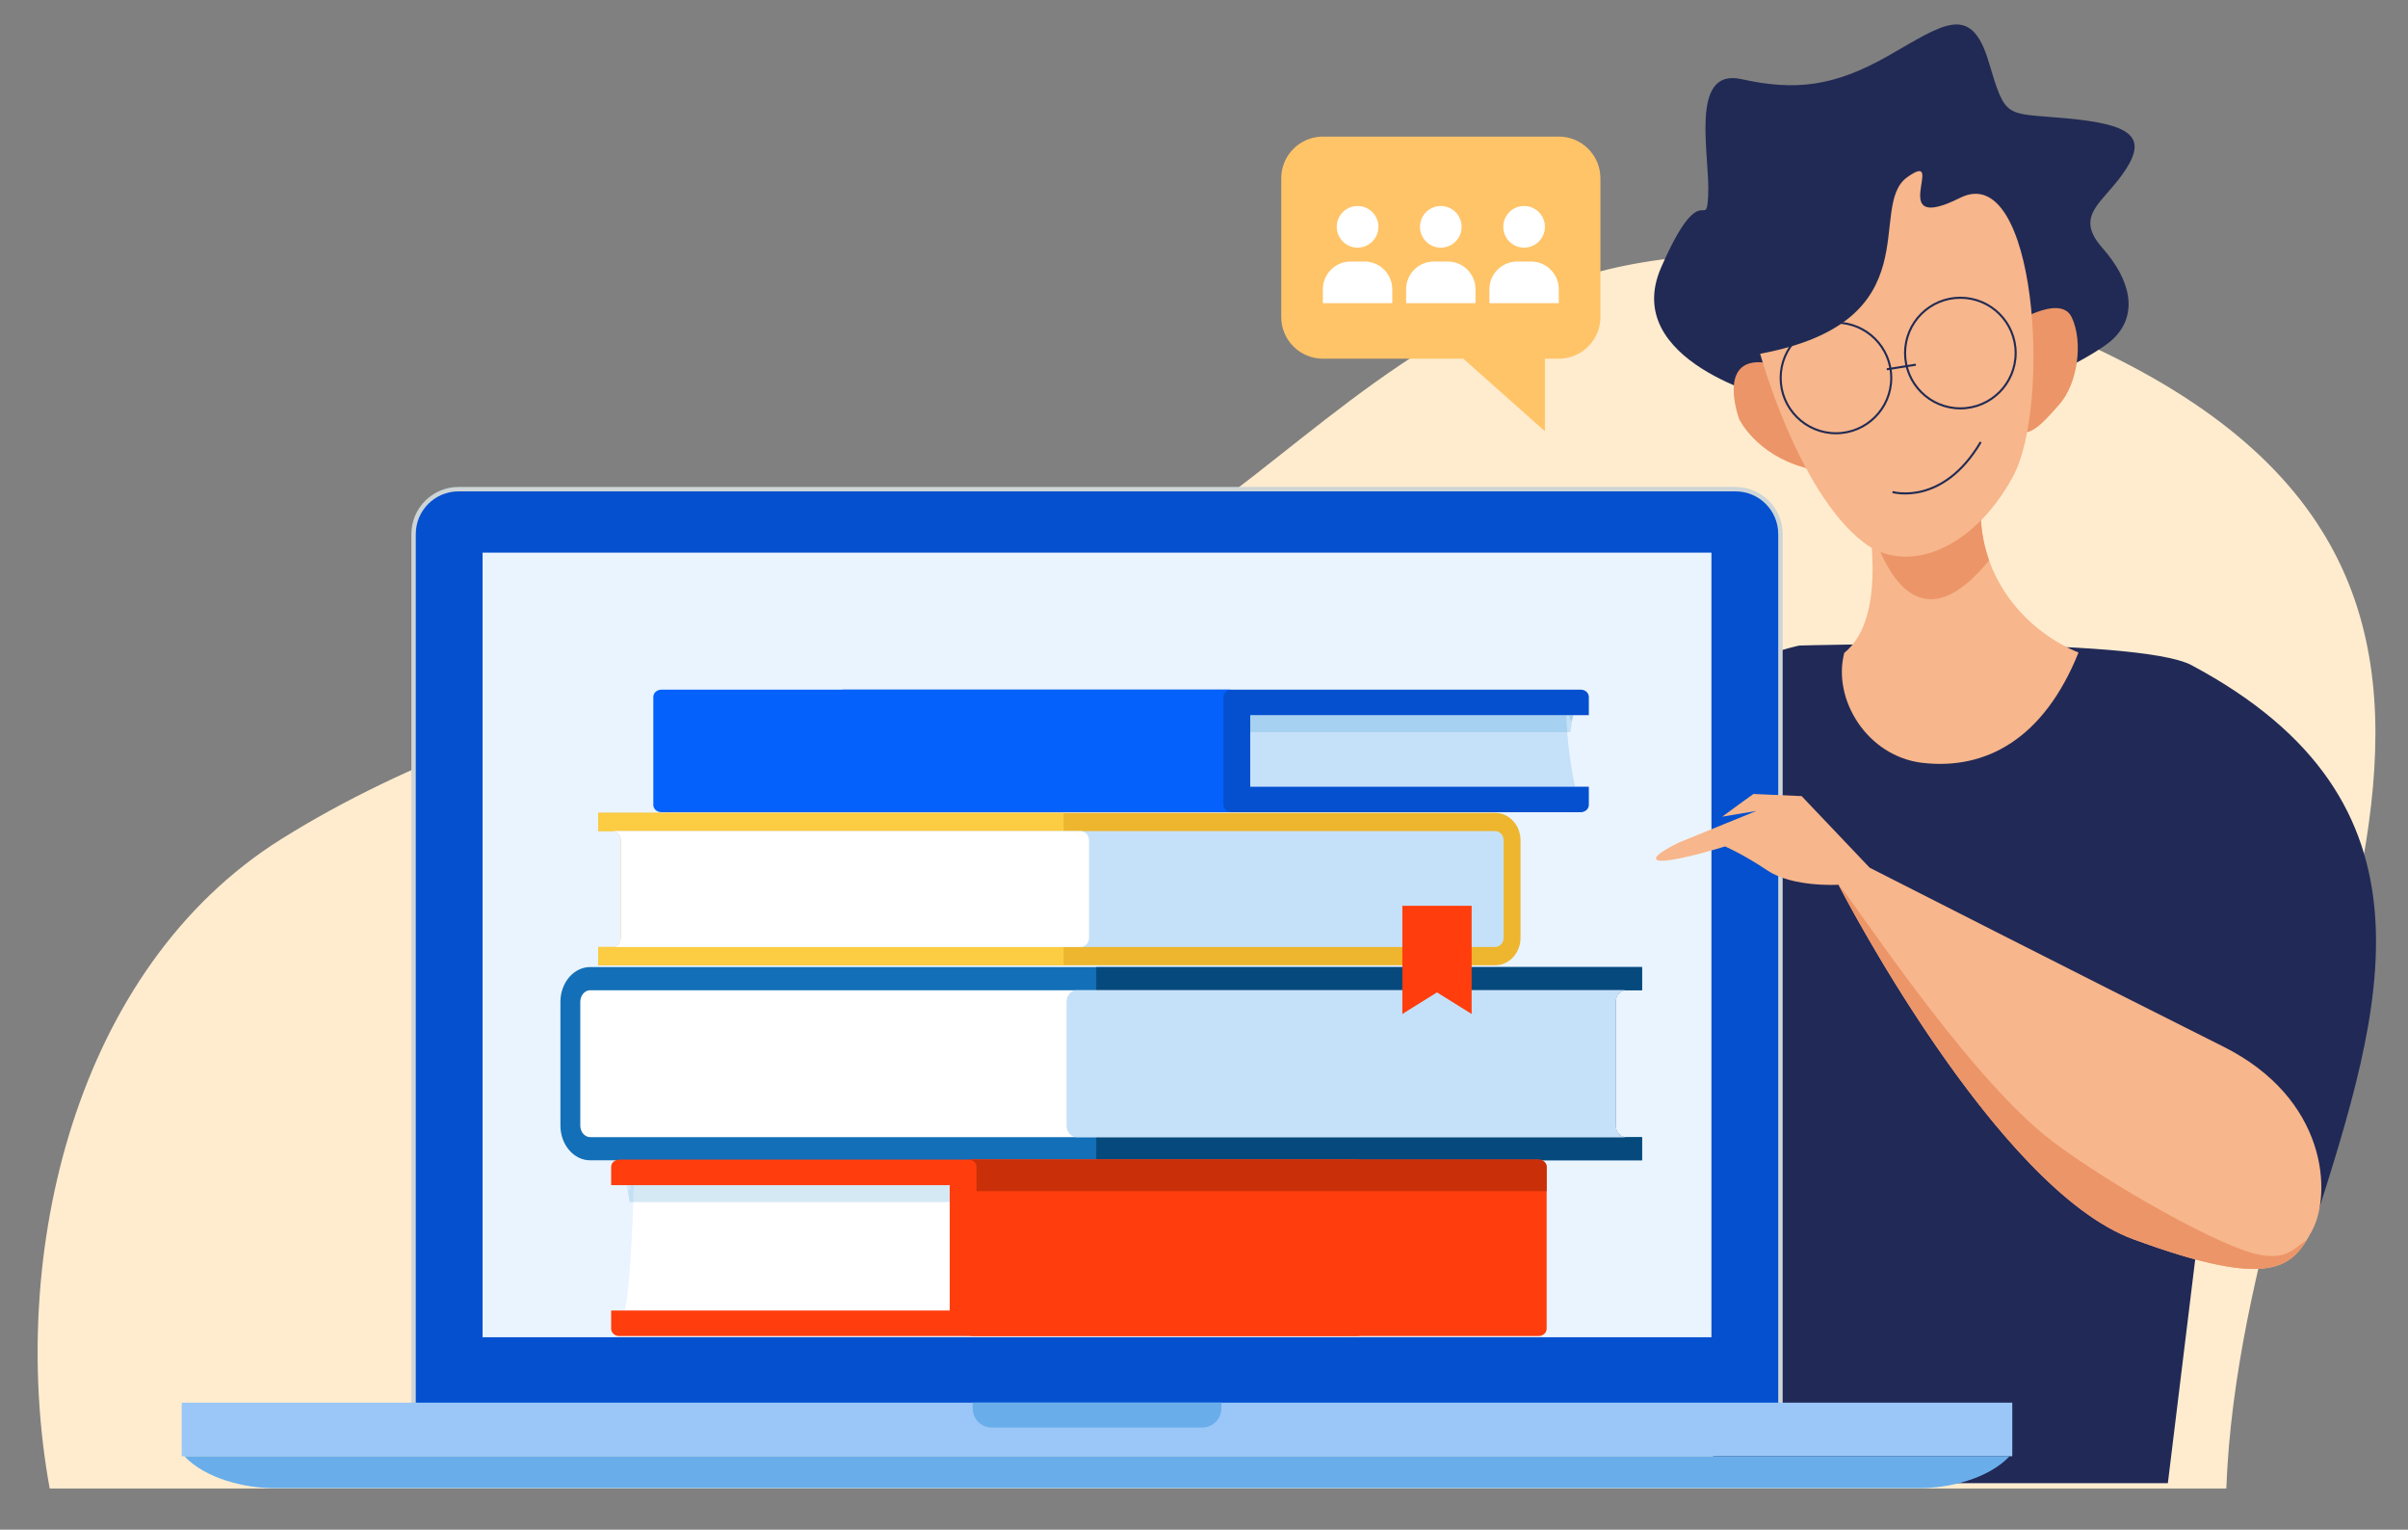 <?xml version="1.0" encoding="UTF-8"?> <!-- Generator: Adobe Illustrator 16.0.0, SVG Export Plug-In . SVG Version: 6.00 Build 0) --> <svg xmlns="http://www.w3.org/2000/svg" xmlns:xlink="http://www.w3.org/1999/xlink" version="1.1" x="0px" y="0px" width="5000px" height="3175.331px" viewBox="0 0 5000 3175.331" xml:space="preserve"><rect x="0" y="0" width="5000" height="3175.331" fill="#808080" stroke="none"/> <g id="Layer_1"> </g> <g id="Layer_2"> <path fill="#FFECCE" d="M4349.061,721.937c-1247.17-583.536-1589.978,329.086-2125.052,489.546 c-400.063,120-1105.246,195.248-1640.428,530.639c-426.474,267.258-568.881,859.89-480.407,1347.726H4622.74 C4657.855,2151.689,5452.648,1238.294,4349.061,721.937z"></path> <g> <path fill="#212957" d="M3384.385,2241.477c67.436,195.239,113.514,604.732,189.563,837.296h927.416l60.998-498.804 c0,0,224.969,17.63,243.71-41.246c142.174-446.794,277.563-873.602-255.565-1157.936 c-113.588-60.594-814.087-40.782-814.087-40.782s-460.343,81.783-1019.956,856.372 C2697.827,2222.192,3306.506,2015.934,3384.385,2241.477z"></path> <g> <path fill="#F7B68B" d="M3991.996,1583.567c132.017,15.237,251.889-50.031,323.871-229.06 c-100.719-40.665-198.852-142.528-203.014-284.323c-6.129-207.635-238.188-18.318-238.188-18.318s51.316,227.056-45.142,303.214 C3804.131,1451.56,3877.186,1570.316,3991.996,1583.567z"></path> <path fill="#212A54" d="M3681.264,827.933c0,0-317.557-77.347-232.054-272.782c85.489-195.423,93.624-69.205,97.712-150.642 c4.065-81.424-40.729-264.638,69.197-240.215c109.928,24.428,191.365,16.296,305.375-48.854 c113.999-65.137,170.982-109.922,207.623,12.211c36.642,122.142,32.593,105.864,162.85,118.076 c130.299,12.221,166.933,36.651,122.145,105.854c-44.776,69.228-109.913,93.646-48.864,162.862 c61.083,69.203,73.306,138.417,24.453,187.28c-48.871,48.861-266.683,140.461-266.683,140.461L3681.264,827.933z"></path> <path fill="#EC9568" d="M4173.907,675.931c0,0,103.071-68.351,127.62-17.671c24.562,50.667,12.794,138.807-25.965,181.873 c-38.75,43.077-84.811,102.946-114.682,3.319C4130.999,743.827,4173.907,675.931,4173.907,675.931z"></path> <path fill="#EC9568" d="M3611.215,870.089c0,0-48.007-129.681,53.123-117.36c55.893,6.802,124.22,63.223,139.988,118.974 c15.763,55.738,41.82,126.652-58.368,98.772C3645.758,942.603,3611.215,870.089,3611.215,870.089z"></path> <path fill="#EC9568" d="M4130.145,1163.053c-10.123-28.594-16.319-59.622-17.291-92.868 c-6.129-207.635-238.188-18.318-238.188-18.318S3941.223,1395.7,4130.145,1163.053z"></path> <path fill="#F7B68B" d="M3654.801,734.299c0,0,77.932,285.196,213.755,390.847c91.61,71.25,230.042,14.256,311.451-136.385 c79.765-147.526,48.884-657.52-109.918-578.141c-158.781,79.383-24.43-103.811-109.923-42.749 C3874.666,428.939,4015.128,667.118,3654.801,734.299z"></path> <path fill="none" stroke="#212A54" stroke-width="4.274" stroke-miterlimit="10" d="M3927.011,784.556 c0,63.406-51.403,114.81-114.802,114.81c-63.417,0-114.82-51.403-114.82-114.81c0-63.409,51.403-114.811,114.82-114.811 C3875.607,669.745,3927.011,721.146,3927.011,784.556z"></path> <path fill="none" stroke="#212A54" stroke-width="4.274" stroke-miterlimit="10" d="M4185.344,732.881 c0,63.406-51.426,114.822-114.828,114.822c-63.414,0-114.816-51.416-114.816-114.822c0-63.407,51.402-114.811,114.816-114.811 C4133.918,618.07,4185.344,669.474,4185.344,732.881z"></path> <line fill="none" stroke="#212A54" stroke-width="4.274" stroke-miterlimit="10" x1="3917.795" y1="766.547" x2="3978.133" y2="757.01"></line> <path fill="none" stroke="#212A54" stroke-width="4.274" stroke-miterlimit="10" d="M3929.627,1021.325 c0,0,103.832,30.541,183.227-103.813"></path> </g> </g> <g> <path fill="#CDD5D7" d="M951.944,3021.194c-53.911,0-97.761-43.854-97.761-97.768V1108.653c0-53.944,43.85-97.798,97.761-97.798 h2651.782c53.951,0,97.805,43.854,97.805,97.798v1814.773c0,53.913-43.854,97.768-97.805,97.768H951.944z"></path> <path fill="#0450CF" d="M3692.338,2923.427c0,48.948-39.646,88.597-88.611,88.597H951.944c-48.97,0-88.606-39.648-88.606-88.597 V1108.653c0-48.948,39.637-88.625,88.606-88.625h2651.782c48.965,0,88.611,39.677,88.611,88.625V2923.427z"></path> <rect x="1002.037" y="1147.189" fill="#EAF4FE" width="2551.613" height="1628.669"></rect> <rect x="377.298" y="2911.661" fill="#9AC7F7" width="3801.048" height="111.219"></rect> <g> <path fill="#69AEEB" d="M382.879,3022.88c44.924,47.53,127.582,66.211,184.608,66.211h3420.681 c57.026,0,139.693-18.681,184.613-66.211H382.879z"></path> </g> <g> <path fill="#69AEEB" d="M2019.683,2911.661v11.941c0,21.93,17.747,39.721,39.668,39.721h436.979 c21.917,0,39.72-17.791,39.72-39.721v-11.941H2019.683z"></path> </g> </g> <g> <g> <path fill="#136FB7" d="M3409.649,2360.472h-34.401c-11.303,0-20.56-10.814-20.56-24.095v-256.745 c0-13.215,9.257-24.084,20.56-24.084h34.401v-48.115H1225.483c-34.131,0-61.816,32.356-61.816,72.199v256.745 c0,39.854,27.685,72.22,61.816,72.22h2184.166V2360.472z"></path> <path fill="#06497D" d="M3409.649,2360.472h-34.401c-11.303,0-20.56-10.814-20.56-24.095v-256.745 c0-13.215,9.257-24.084,20.56-24.084h34.401v-48.115H2276.331v401.164h1133.318V2360.472z"></path> <path fill="#FFFFFF" d="M3354.688,2336.377v-256.745c0-13.215,9.257-24.084,20.56-24.084H1225.483 c-11.311,0-20.581,10.869-20.581,24.084v256.745c0,13.28,9.27,24.095,20.581,24.095h2149.765 C3363.945,2360.472,3354.688,2349.657,3354.688,2336.377z"></path> <path fill="#C5E1F9" d="M3354.688,2336.377v-256.745c0-13.215,9.257-24.084,20.56-24.084H2235.152 c-11.394,0-20.597,10.869-20.597,24.084v256.745c0,13.28,9.203,24.095,20.597,24.095h1140.096 C3363.945,2360.472,3354.688,2349.657,3354.688,2336.377z"></path> </g> <g> <path fill="#EDB62E" d="M1242.313,1965.763h29.338c9.631,0,17.511-8.534,17.511-18.99v-202.477 c0-10.438-7.879-19.057-17.511-19.057h-29.338v-37.883h1862.25c29.085,0,52.669,25.544,52.669,56.939v202.477 c0,31.447-23.584,56.983-52.669,56.983h-1862.25V1965.763z"></path> <path fill="#FCCC42" d="M1242.313,1965.763h29.338c9.631,0,17.511-8.534,17.511-18.99v-202.477 c0-10.438-7.879-19.057-17.511-19.057h-29.338v-37.883h966.239v316.399h-966.239V1965.763z"></path> <path fill="#C5E1F9" d="M1289.162,1946.772v-202.477c0-10.438-7.879-19.057-17.511-19.057h1832.912 c9.657,0,17.552,8.619,17.552,19.057v202.477c0,10.456-7.895,18.99-17.552,18.99H1271.651 C1281.283,1965.763,1289.162,1957.229,1289.162,1946.772z"></path> <path fill="#FFFFFF" d="M1289.162,1946.772v-202.477c0-10.438-7.879-19.057-17.511-19.057h972.05 c9.728,0,17.564,8.619,17.564,19.057v202.477c0,10.456-7.836,18.99-17.564,18.99h-972.05 C1281.283,1965.763,1289.162,1957.229,1289.162,1946.772z"></path> </g> <g> <path fill="#C5E1F9" d="M3266.633,1484.535c-9.604,50.408-14.783-85.558-14.783-30.001c0,62.575,6.607,122.63,18.655,178.467 H1809.573v-148.466H3266.633z"></path> <path opacity="0.2" fill="#2E95D1" d="M3266.633,1484.535c-2.215,11.626-4.162,23.424-5.924,35.301h-1317.79v-35.301H3266.633z"></path> <path fill="#0450CF" d="M1751.167,1431.596h1531.235c9.215,0,16.666,6.783,16.666,15.107v37.832h-703.069v148.466h703.069v37.842 c0,8.339-7.451,15.127-16.666,15.127H1751.167c-9.188,0-16.671-6.788-16.671-15.127v-224.14 C1734.496,1438.379,1741.979,1431.596,1751.167,1431.596z"></path> <path fill="#0561FC" d="M1373.237,1431.596h1183.825c-9.184,0-16.646,6.783-16.646,15.107v224.14 c0,8.339,7.462,15.127,16.646,15.127H1373.237c-9.171,0-16.682-6.788-16.682-15.127v-224.14 C1356.556,1438.379,1364.066,1431.596,1373.237,1431.596z"></path> </g> <g> <path fill="#FFFFFF" d="M1301.447,2460.076c9.604,50.408,14.794-85.588,14.794-30.011c0,62.586-6.618,234.529-18.697,290.368 H2758.51v-260.357H1301.447z"></path> <path opacity="0.2" fill="#2E95D1" d="M1301.447,2460.076c2.196,11.606,4.151,23.393,5.905,35.301h1317.788v-35.301H1301.447z"></path> <path fill="#FF3D0D" d="M2816.867,2407.105H1285.669c-9.193,0-16.666,6.79-16.666,15.152v37.818h703.05v260.357h-703.05v37.819 c0,8.348,7.473,15.151,16.666,15.151h1531.198c9.225,0,16.697-6.804,16.697-15.151v-335.995 C2833.564,2413.896,2826.092,2407.105,2816.867,2407.105z"></path> <path fill="#FF3D0D" d="M3194.822,2407.105H2010.987c9.214,0,16.667,6.79,16.667,15.152v335.995 c0,8.348-7.452,15.151-16.667,15.151h1183.835c9.205,0,16.678-6.804,16.678-15.151v-335.995 C3211.5,2413.896,3204.027,2407.105,3194.822,2407.105z"></path> <path fill="#C9300A" d="M3194.822,2407.105H2010.987c9.214,0,16.667,6.79,16.667,15.152v50.438H3211.5v-50.438 C3211.5,2413.896,3204.027,2407.105,3194.822,2407.105z"></path> </g> <g> <polygon fill="#FF3D0D" points="3055.744,2104.83 2983.783,2060.035 2911.821,2104.83 2911.821,1880.228 2983.783,1880.228 3055.744,1880.228 "></polygon> </g> </g> <g> <path fill="#F7B68B" d="M3646.72,1683.474l-158.957,64.749c0,0-61.331,28.51-47.108,36.802 c17.662,10.307,141.297-27.967,141.297-27.967s35.322,14.719,88.314,50.042c53.004,35.34,147.201,29.446,147.201,29.446 s323.807,629.985,612.303,735.962c288.53,105.985,329.724,58.877,370.948-17.671c41.194-76.538,32.403-273.983-184.226-382.283 c-274.875-137.456-734.257-371.338-734.257-371.338l-141.315-148.662l-100.082-4.411c0,0-41.216,29.438-64.758,47.085"></path> <path fill="#EC9568" d="M4789.902,2573.848c-31.23,21.814-41.376,38.74-92.15,31.97 c-77.836-10.383-321.257-149.343-436.672-236.954c-182.766-138.774-433.054-530.954-442.804-530.771 c17.401,33.539,331.108,631.426,611.493,734.416C4693.457,2669.375,4750.572,2638.336,4789.902,2573.848z"></path> </g> <path fill="#FFC468" d="M2746.83,283.546h489.857c47.67,0,86.443,38.782,86.443,86.446v288.137 c0,47.683-38.773,86.454-86.443,86.454h-28.826v150.641L3038.45,744.583h-291.62c-47.661,0-86.439-38.771-86.439-86.454V369.992 C2660.391,322.328,2699.169,283.546,2746.83,283.546z"></path> <path fill="#FFC468" d="M2718.018,658.129c0,15.888,12.926,28.82,28.813,28.82h313.51l89.906,79.912v-79.912h86.441 c15.887,0,28.82-12.933,28.82-28.82V369.992c0-15.889-12.934-28.823-28.82-28.823H2746.83c-15.887,0-28.813,12.935-28.813,28.823 V658.129z"></path> <g> <path fill="#FFFFFF" d="M2991.731,514.065c-23.89,0-43.226-19.327-43.226-43.217c0-23.88,19.336-43.227,43.226-43.227 s43.216,19.347,43.216,43.227C3034.947,494.738,3015.621,514.065,2991.731,514.065z"></path> <path fill="#FFFFFF" d="M2977.332,542.887h28.815c31.816,0,57.62,25.793,57.62,57.62v28.823h-144.086v-28.823 C2919.682,568.68,2945.509,542.887,2977.332,542.887z"></path> <path fill="#FFFFFF" d="M2818.879,514.065c-23.891,0-43.238-19.327-43.238-43.217c0-23.88,19.348-43.227,43.238-43.227 c23.895,0,43.227,19.347,43.227,43.227C2862.105,494.738,2842.773,514.065,2818.879,514.065z"></path> <path fill="#FFFFFF" d="M2804.451,542.887h28.832c31.816,0,57.621,25.793,57.621,57.62v28.823H2746.83v-28.823 C2746.83,568.68,2772.634,542.887,2804.451,542.887z"></path> <path fill="#FFFFFF" d="M3164.65,514.065c-23.903,0-43.228-19.327-43.228-43.217c0-23.88,19.324-43.227,43.228-43.227 c23.879,0,43.211,19.347,43.211,43.227C3207.861,494.738,3188.529,514.065,3164.65,514.065z"></path> <path fill="#FFFFFF" d="M3150.246,542.887h28.827c31.819,0,57.614,25.793,57.614,57.62v28.823h-144.063v-28.823 C3092.624,568.68,3118.427,542.887,3150.246,542.887z"></path> </g> </g> </svg> 